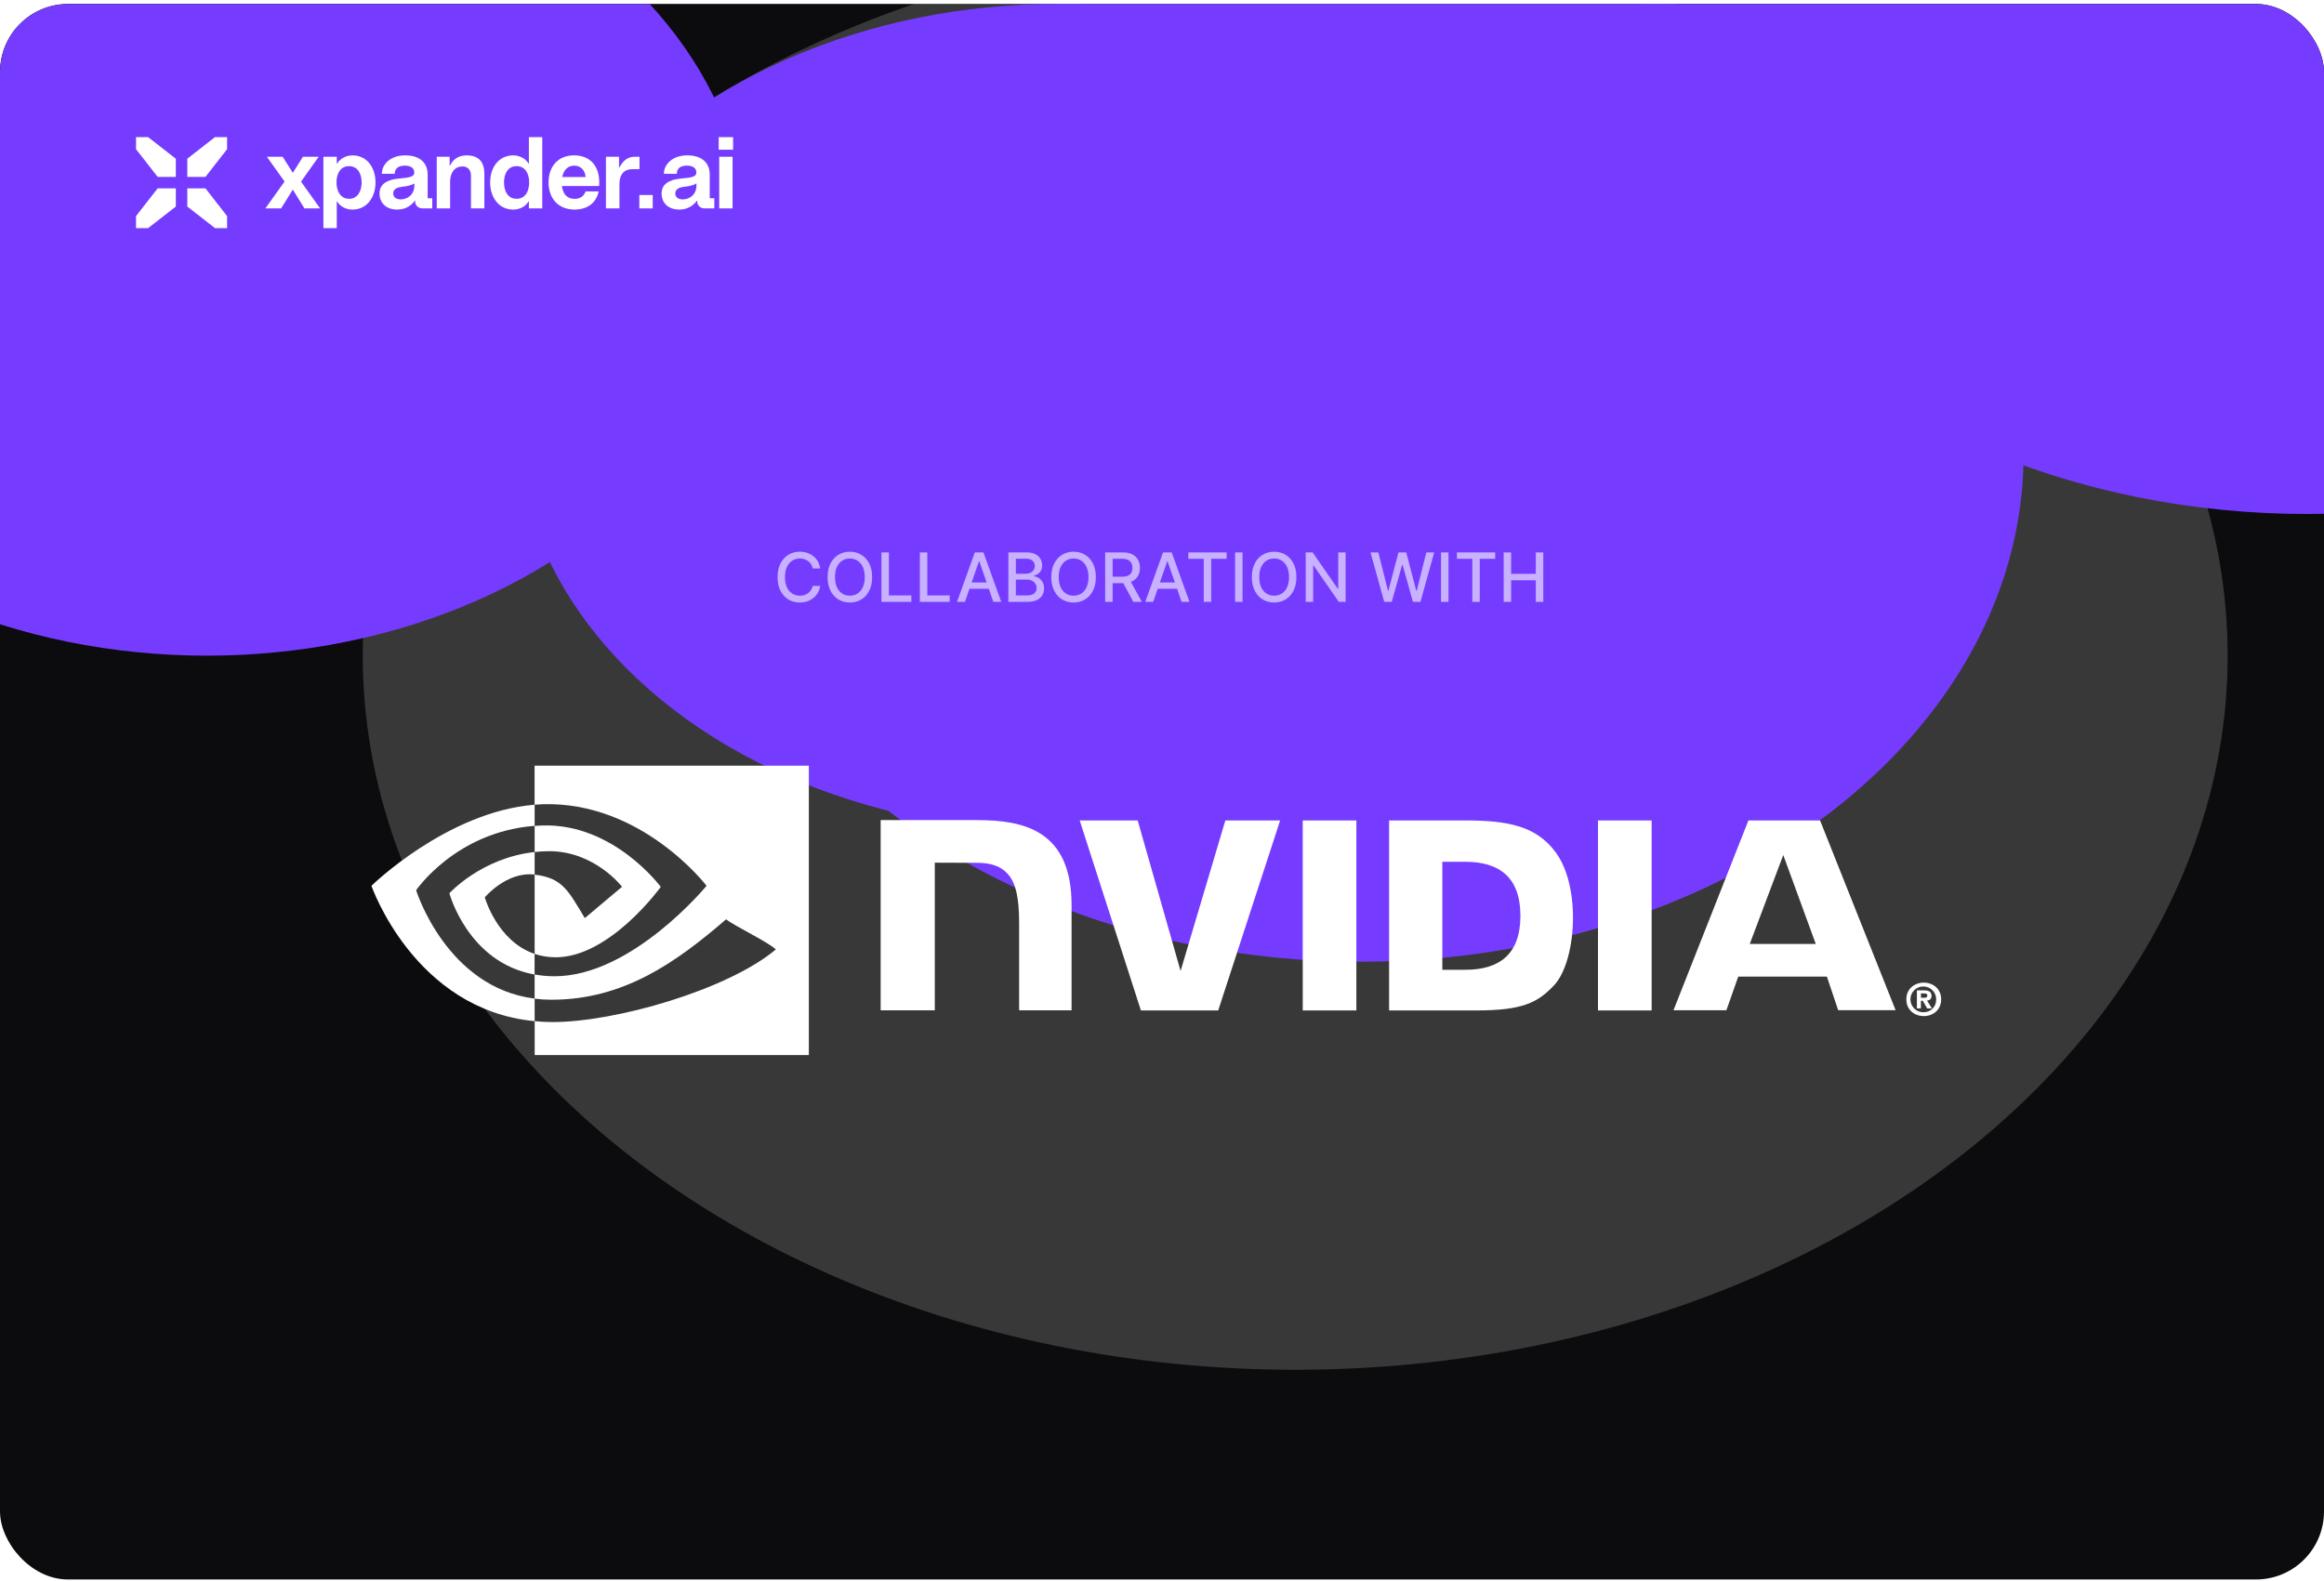 <?xml version="1.0" encoding="UTF-8"?> <svg xmlns="http://www.w3.org/2000/svg" width="410" height="279" viewBox="0 0 410 279" fill="none"><g clip-path="url(#clip0_557_13166)"><rect y="0.693" width="410" height="278" rx="12" fill="#0C0B0D"></rect><g opacity="0.2" filter="url(#filter0_f_557_13166)"><ellipse cx="228.5" cy="115.693" rx="164.5" ry="126" fill="#EBEBEB"></ellipse></g><g filter="url(#filter1_f_557_13166)"><ellipse cx="36.5" cy="42.693" rx="95.5" ry="73" fill="#753CFF"></ellipse></g><g filter="url(#filter2_f_557_13166)"><ellipse cx="186.5" cy="73.693" rx="95.5" ry="73" fill="#753CFF"></ellipse></g><g filter="url(#filter3_f_557_13166)"><ellipse cx="240" cy="80.193" rx="117" ry="89.5" fill="#753CFF"></ellipse></g><g filter="url(#filter4_f_557_13166)"><ellipse cx="407" cy="1.193" rx="117" ry="89.5" fill="#753CFF"></ellipse></g><g clip-path="url(#clip1_557_13166)"><path d="M338.893 176.052V175.287H339.385C339.652 175.287 340.019 175.307 340.019 175.634C340.019 175.961 339.831 176.052 339.513 176.052H338.893ZM338.893 176.589H339.223L339.985 177.927H340.82L339.967 176.535C340.076 176.54 340.185 176.523 340.286 176.483C340.387 176.443 340.478 176.382 340.553 176.303C340.629 176.225 340.686 176.131 340.722 176.028C340.757 175.925 340.771 175.816 340.76 175.708C340.76 174.981 340.257 174.745 339.408 174.745H338.177V177.924H338.885V176.583M342.462 176.333C342.462 174.466 341.01 173.381 339.394 173.381C337.777 173.381 336.316 174.463 336.316 176.333C336.316 178.203 337.765 179.288 339.394 179.288C341.022 179.288 342.462 178.2 342.462 176.333ZM341.576 176.333C341.588 176.627 341.541 176.921 341.437 177.196C341.333 177.472 341.174 177.723 340.97 177.936C340.767 178.148 340.522 178.317 340.251 178.432C339.98 178.548 339.688 178.607 339.394 178.606C338.941 178.622 338.493 178.503 338.108 178.263C337.724 178.023 337.42 177.674 337.235 177.26C337.051 176.846 336.994 176.386 337.073 175.94C337.151 175.494 337.362 175.081 337.676 174.755C337.991 174.429 338.397 174.205 338.84 174.111C339.283 174.017 339.745 174.058 340.165 174.228C340.585 174.398 340.944 174.69 341.197 175.066C341.45 175.442 341.585 175.885 341.584 176.339L341.576 176.333Z" fill="white"></path><path d="M229.827 144.764V178.291H239.291V144.764H229.827ZM155.365 144.707V178.268H164.915V152.217L172.362 152.242C174.814 152.242 176.507 152.83 177.686 154.089C179.184 155.686 179.795 158.257 179.795 162.962V178.268H189.046V159.726C189.052 146.491 180.602 144.707 172.362 144.707H155.365ZM245.065 144.764V178.291H260.408C268.588 178.291 271.256 176.93 274.145 173.881C276.185 171.739 277.504 167.04 277.504 161.902C277.504 157.192 276.387 152.989 274.441 150.373C270.954 145.667 265.891 144.764 258.35 144.764H245.065ZM254.441 152.06H258.51C264.414 152.06 268.232 154.711 268.232 161.59C268.232 168.469 264.419 171.114 258.524 171.114H254.455V152.052L254.441 152.06ZM216.177 144.764L208.279 171.324L200.709 144.764H190.481L201.278 178.291H214.916L225.84 144.764H216.18H216.177ZM281.916 178.291H291.383V144.764H281.916V178.291ZM308.459 144.764L295.236 178.257H304.57L306.661 172.324H322.302L324.291 178.243H334.423L321.097 144.764H308.459ZM314.605 150.873L320.339 166.562H308.69L314.605 150.873Z" fill="white"></path><path d="M94.32 150.338V145.723C94.769 145.692 95.221 145.667 95.681 145.652C108.296 145.255 116.573 156.492 116.573 156.492C116.573 156.492 107.634 168.911 98.051 168.911C96.783 168.917 95.523 168.715 94.32 168.314V154.327C99.233 154.921 100.219 157.089 103.171 161.998L109.74 156.472C109.74 156.472 104.946 150.187 96.866 150.187C96.011 150.191 95.158 150.242 94.309 150.338M94.309 135.103V141.99C94.76 141.953 95.215 141.925 95.67 141.908C113.212 141.317 124.651 156.296 124.651 156.296C124.651 156.296 111.524 172.258 97.846 172.258C96.663 172.259 95.482 172.155 94.317 171.948V176.21C95.291 176.336 96.273 176.4 97.255 176.401C109.981 176.401 119.187 169.903 128.1 162.209C129.578 163.391 135.627 166.269 136.871 167.53C128.396 174.634 108.649 180.342 97.451 180.342C96.371 180.342 95.334 180.276 94.326 180.18V186.163H142.696V135.1H94.32L94.309 135.103ZM94.309 168.314V171.951C82.549 169.849 79.281 157.614 79.281 157.614C79.281 157.614 84.932 151.363 94.32 150.338V154.315H94.303C89.376 153.733 85.529 158.336 85.529 158.336C85.529 158.336 87.691 166.07 94.32 168.312M73.414 157.083C73.414 157.083 80.389 146.789 94.32 145.718V141.99C78.883 143.229 65.529 156.296 65.529 156.296C65.529 156.296 73.096 178.174 94.32 180.177V176.199C78.747 174.247 73.414 157.083 73.414 157.083Z" fill="white"></path></g><path d="M144.707 100.304H143.378C143.327 100.02 143.232 99.77 143.092 99.554C142.953 99.338 142.783 99.154 142.581 99.004C142.379 98.853 142.153 98.74 141.903 98.663C141.656 98.586 141.393 98.548 141.115 98.548C140.612 98.548 140.162 98.674 139.764 98.927C139.369 99.18 139.057 99.551 138.827 100.039C138.599 100.528 138.486 101.125 138.486 101.829C138.486 102.539 138.599 103.139 138.827 103.628C139.057 104.116 139.371 104.485 139.768 104.735C140.166 104.985 140.614 105.11 141.111 105.11C141.386 105.11 141.648 105.074 141.895 105C142.145 104.923 142.371 104.811 142.572 104.663C142.774 104.515 142.945 104.335 143.084 104.122C143.226 103.906 143.324 103.659 143.378 103.38L144.707 103.385C144.636 103.814 144.499 104.208 144.294 104.569C144.092 104.927 143.832 105.237 143.514 105.498C143.199 105.757 142.838 105.957 142.432 106.099C142.026 106.241 141.582 106.312 141.102 106.312C140.347 106.312 139.673 106.133 139.082 105.775C138.491 105.414 138.026 104.899 137.685 104.228C137.347 103.558 137.178 102.758 137.178 101.829C137.178 100.897 137.348 100.098 137.689 99.43C138.03 98.76 138.496 98.245 139.087 97.888C139.678 97.527 140.349 97.346 141.102 97.346C141.565 97.346 141.997 97.413 142.398 97.547C142.801 97.677 143.163 97.87 143.484 98.126C143.805 98.379 144.071 98.689 144.281 99.055C144.491 99.419 144.634 99.835 144.707 100.304ZM153.864 101.829C153.864 102.761 153.694 103.562 153.353 104.233C153.012 104.9 152.544 105.414 151.951 105.775C151.36 106.133 150.688 106.312 149.935 106.312C149.179 106.312 148.505 106.133 147.911 105.775C147.32 105.414 146.854 104.899 146.513 104.228C146.172 103.558 146.002 102.758 146.002 101.829C146.002 100.897 146.172 100.098 146.513 99.43C146.854 98.76 147.32 98.245 147.911 97.888C148.505 97.527 149.179 97.346 149.935 97.346C150.688 97.346 151.36 97.527 151.951 97.888C152.544 98.245 153.012 98.76 153.353 99.43C153.694 100.098 153.864 100.897 153.864 101.829ZM152.56 101.829C152.56 101.119 152.445 100.521 152.215 100.035C151.988 99.547 151.675 99.177 151.277 98.927C150.882 98.674 150.435 98.548 149.935 98.548C149.432 98.548 148.983 98.674 148.588 98.927C148.194 99.177 147.881 99.547 147.651 100.035C147.424 100.521 147.31 101.119 147.31 101.829C147.31 102.539 147.424 103.139 147.651 103.628C147.881 104.113 148.194 104.483 148.588 104.735C148.983 104.985 149.432 105.11 149.935 105.11C150.435 105.11 150.882 104.985 151.277 104.735C151.675 104.483 151.988 104.113 152.215 103.628C152.445 103.139 152.56 102.539 152.56 101.829ZM155.506 106.193V97.466H156.822V105.059H160.777V106.193H155.506ZM162.279 106.193V97.466H163.596V105.059H167.55V106.193H162.279ZM170.235 106.193H168.837L171.978 97.466H173.499L176.64 106.193H175.242L172.775 99.051H172.707L170.235 106.193ZM170.469 102.775H175.004V103.883H170.469V102.775ZM177.9 106.193V97.466H181.096C181.716 97.466 182.228 97.568 182.635 97.772C183.041 97.974 183.345 98.248 183.547 98.595C183.748 98.939 183.849 99.326 183.849 99.758C183.849 100.122 183.782 100.429 183.649 100.679C183.515 100.926 183.336 101.125 183.112 101.275C182.89 101.423 182.646 101.531 182.379 101.599V101.684C182.669 101.699 182.951 101.792 183.227 101.966C183.505 102.136 183.735 102.379 183.917 102.694C184.099 103.01 184.19 103.393 184.19 103.845C184.19 104.291 184.085 104.691 183.875 105.047C183.667 105.399 183.346 105.679 182.912 105.886C182.477 106.091 181.922 106.193 181.245 106.193H177.9ZM179.217 105.064H181.118C181.748 105.064 182.2 104.941 182.473 104.697C182.745 104.453 182.882 104.147 182.882 103.781C182.882 103.505 182.812 103.253 182.673 103.022C182.534 102.792 182.335 102.609 182.076 102.473C181.821 102.336 181.517 102.268 181.164 102.268H179.217V105.064ZM179.217 101.241H180.981C181.277 101.241 181.542 101.184 181.778 101.071C182.017 100.957 182.206 100.798 182.345 100.593C182.487 100.386 182.558 100.142 182.558 99.861C182.558 99.5 182.431 99.197 182.179 98.953C181.926 98.709 181.538 98.586 181.015 98.586H179.217V101.241ZM193.333 101.829C193.333 102.761 193.162 103.562 192.821 104.233C192.48 104.9 192.013 105.414 191.419 105.775C190.828 106.133 190.157 106.312 189.404 106.312C188.648 106.312 187.973 106.133 187.38 105.775C186.789 105.414 186.323 104.899 185.982 104.228C185.641 103.558 185.471 102.758 185.471 101.829C185.471 100.897 185.641 100.098 185.982 99.43C186.323 98.76 186.789 98.245 187.38 97.888C187.973 97.527 188.648 97.346 189.404 97.346C190.157 97.346 190.828 97.527 191.419 97.888C192.013 98.245 192.48 98.76 192.821 99.43C193.162 100.098 193.333 100.897 193.333 101.829ZM192.029 101.829C192.029 101.119 191.914 100.521 191.684 100.035C191.456 99.547 191.144 99.177 190.746 98.927C190.351 98.674 189.904 98.548 189.404 98.548C188.901 98.548 188.452 98.674 188.057 98.927C187.662 99.177 187.35 99.547 187.12 100.035C186.892 100.521 186.779 101.119 186.779 101.829C186.779 102.539 186.892 103.139 187.12 103.628C187.35 104.113 187.662 104.483 188.057 104.735C188.452 104.985 188.901 105.11 189.404 105.11C189.904 105.11 190.351 104.985 190.746 104.735C191.144 104.483 191.456 104.113 191.684 103.628C191.914 103.139 192.029 102.539 192.029 101.829ZM194.974 106.193V97.466H198.085C198.761 97.466 199.322 97.582 199.768 97.815C200.217 98.048 200.553 98.37 200.774 98.782C200.996 99.192 201.107 99.665 201.107 100.201C201.107 100.735 200.994 101.206 200.77 101.612C200.548 102.015 200.213 102.329 199.764 102.554C199.318 102.778 198.757 102.89 198.081 102.89H195.724V101.757H197.962C198.388 101.757 198.734 101.696 199.001 101.574C199.271 101.451 199.469 101.274 199.594 101.041C199.719 100.808 199.781 100.528 199.781 100.201C199.781 99.872 199.717 99.586 199.589 99.345C199.464 99.103 199.267 98.919 198.997 98.791C198.73 98.66 198.379 98.595 197.945 98.595H196.291V106.193H194.974ZM199.283 102.255L201.439 106.193H199.939L197.825 102.255H199.283ZM203.446 106.193H202.048L205.189 97.466H206.71L209.851 106.193H208.453L205.986 99.051H205.918L203.446 106.193ZM203.68 102.775H208.214V103.883H203.68V102.775ZM209.65 98.599V97.466H216.404V98.599H213.681V106.193H212.368V98.599H209.65ZM219.213 97.466V106.193H217.896V97.466H219.213ZM228.712 101.829C228.712 102.761 228.541 103.562 228.2 104.233C227.859 104.9 227.392 105.414 226.798 105.775C226.207 106.133 225.536 106.312 224.783 106.312C224.027 106.312 223.352 106.133 222.759 105.775C222.168 105.414 221.702 104.899 221.361 104.228C221.02 103.558 220.849 102.758 220.849 101.829C220.849 100.897 221.02 100.098 221.361 99.43C221.702 98.76 222.168 98.245 222.759 97.888C223.352 97.527 224.027 97.346 224.783 97.346C225.536 97.346 226.207 97.527 226.798 97.888C227.392 98.245 227.859 98.76 228.2 99.43C228.541 100.098 228.712 100.897 228.712 101.829ZM227.408 101.829C227.408 101.119 227.293 100.521 227.062 100.035C226.835 99.547 226.523 99.177 226.125 98.927C225.73 98.674 225.283 98.548 224.783 98.548C224.28 98.548 223.831 98.674 223.436 98.927C223.041 99.177 222.729 99.547 222.499 100.035C222.271 100.521 222.158 101.119 222.158 101.829C222.158 102.539 222.271 103.139 222.499 103.628C222.729 104.113 223.041 104.483 223.436 104.735C223.831 104.985 224.28 105.11 224.783 105.11C225.283 105.11 225.73 104.985 226.125 104.735C226.523 104.483 226.835 104.113 227.062 103.628C227.293 103.139 227.408 102.539 227.408 101.829ZM237.397 97.466V106.193H236.187L231.751 99.792H231.67V106.193H230.353V97.466H231.572L236.012 103.875H236.093V97.466H237.397ZM244.203 106.193L241.782 97.466H243.167L244.868 104.224H244.949L246.717 97.466H248.089L249.858 104.228H249.939L251.635 97.466H253.024L250.599 106.193H249.274L247.437 99.656H247.369L245.532 106.193H244.203ZM255.541 97.466V106.193H254.224V97.466H255.541ZM257.028 98.599V97.466H263.783V98.599H261.06V106.193H259.747V98.599H257.028ZM265.275 106.193V97.466H266.592V101.258H270.943V97.466H272.264V106.193H270.943V102.387H266.592V106.193H265.275Z" fill="white" fill-opacity="0.6"></path><g clip-path="url(#clip2_557_13166)"><path d="M129.242 27.661H126.882V36.765H129.242V27.661Z" fill="white"></path><path d="M129.333 24.193H126.796V26.412H129.333V24.193Z" fill="white"></path><path d="M125.212 30.848C125.212 28.416 123.465 27.413 121.23 27.413C118.731 27.413 117.127 28.928 117.127 30.671H119.4C119.435 29.613 120.14 29.226 121.232 29.226C122.201 29.226 122.852 29.648 122.852 30.442C122.852 31.147 122.164 31.34 120.191 31.5C118.007 31.675 116.721 32.519 116.721 34.123C116.721 35.903 117.991 36.976 119.837 36.977C121.123 36.977 122.196 36.43 122.954 35.409H123.008V35.568C123.008 36.254 123.572 36.765 124.259 36.765H126.021V34.987H125.211V30.849L125.212 30.848ZM122.869 32.734C122.869 34.389 121.601 35.182 120.456 35.182C119.7 35.182 119.135 34.814 119.135 34.144C119.135 33.474 119.646 33.086 120.669 32.963C121.53 32.858 122.358 32.734 122.869 32.347V32.734Z" fill="white"></path><path d="M115.151 34.408H112.791V36.767H115.151V34.408Z" fill="white"></path><path d="M112.82 27.661H111.903C110.794 27.661 109.879 28.347 109.28 29.563H109.209V27.661H106.901V36.765H109.279V32.434C109.279 30.709 110.177 29.846 111.568 29.846H112.82V27.661H112.82Z" fill="white"></path><path d="M101.266 27.413C98.415 27.413 96.776 29.419 96.776 32.185C96.776 34.951 98.431 36.977 101.39 36.977V36.974C103.501 36.974 105.175 35.9 105.617 33.77H103.308C103.026 34.599 102.34 35.091 101.388 35.091C100.085 35.091 99.308 34.281 99.133 32.82H105.703C105.722 32.661 105.722 32.29 105.722 32.185C105.722 29.296 104.119 27.413 101.267 27.413H101.266ZM99.188 31.236C99.436 29.949 100.23 29.229 101.285 29.229C102.339 29.229 103.168 29.88 103.326 31.236H99.188Z" fill="white"></path><path d="M93.306 28.874H93.252C92.636 27.835 91.49 27.413 90.556 27.413C87.95 27.413 86.47 29.595 86.47 32.186C86.47 34.777 87.95 36.977 90.556 36.977V36.98C91.49 36.98 92.636 36.574 93.252 35.535H93.306V36.767H95.665V24.193H93.306V28.874ZM91.137 35.078C89.569 35.078 88.918 33.684 88.918 32.189C88.918 30.693 89.569 29.318 91.137 29.318C92.705 29.318 93.357 30.69 93.357 32.189C93.357 33.688 92.706 35.078 91.137 35.078Z" fill="white"></path><path d="M82.316 27.416C81.029 27.416 80.01 27.962 79.375 29.229H79.322V27.661H77.051V36.767H79.41V32.01C79.41 30.55 80.15 29.368 81.595 29.368C82.579 29.368 83.091 30.038 83.091 31.006V36.766H85.45V30.673C85.45 28.755 84.622 27.415 82.316 27.415L82.316 27.416Z" fill="white"></path><path d="M75.45 30.848C75.45 28.416 73.704 27.413 71.468 27.413C68.969 27.413 67.365 28.928 67.365 30.671H69.636C69.671 29.613 70.375 29.226 71.468 29.226C72.436 29.226 73.088 29.648 73.088 30.442C73.088 31.147 72.399 31.34 70.427 31.5C68.243 31.675 66.957 32.519 66.957 34.123C66.957 35.904 68.227 36.977 70.075 36.977C71.361 36.977 72.437 36.431 73.193 35.409H73.246V35.568C73.246 36.254 73.811 36.765 74.497 36.765H76.259V34.987H75.449V30.849L75.45 30.848ZM73.104 32.734C73.104 34.389 71.835 35.182 70.691 35.182C69.934 35.182 69.37 34.814 69.37 34.144H69.373C69.373 33.455 69.881 33.086 70.904 32.963C71.765 32.858 72.593 32.734 73.105 32.347V32.734H73.104Z" fill="white"></path><path d="M62.179 27.416C61.229 27.416 60.084 27.838 59.468 28.877H59.414V27.661H57.055V40.254H59.414V35.535H59.468C60.084 36.573 61.227 36.98 62.179 36.98C64.767 36.98 66.247 34.76 66.247 32.188C66.247 29.615 64.767 27.415 62.179 27.415V27.416ZM61.582 35.078C60.033 35.078 59.363 33.668 59.363 32.188C59.363 30.709 60.014 29.318 61.582 29.318C63.15 29.318 63.801 30.709 63.801 32.188C63.801 33.668 63.131 35.078 61.582 35.078Z" fill="white"></path><path d="M56.223 27.661H53.441L51.663 30.497L49.866 27.661H47.084L50.202 32.03L46.822 36.764H49.6L51.661 33.453L53.702 36.764H56.468L53.105 32.046L56.223 27.661Z" fill="white"></path><path d="M31.019 31.211V28.006L26.127 24.193H24V26.32L27.813 31.211H31.019Z" fill="white"></path><path d="M37.933 24.193L33.042 28.006V31.211H36.248L40.061 26.32V24.193H37.933Z" fill="white"></path><path d="M33.042 33.235V36.441L37.933 40.254H40.061V38.126L36.248 33.235H33.042Z" fill="white"></path><path d="M24 38.126V40.254H26.127L31.019 36.441V33.235H27.813L24 38.126Z" fill="white"></path></g></g><defs><filter id="filter0_f_557_13166" x="-16" y="-90.307" width="489" height="412" filterUnits="userSpaceOnUse" color-interpolation-filters="sRGB"><feFlood flood-opacity="0" result="BackgroundImageFix"></feFlood><feBlend mode="normal" in="SourceGraphic" in2="BackgroundImageFix" result="shape"></feBlend><feGaussianBlur stdDeviation="40" result="effect1_foregroundBlur_557_13166"></feGaussianBlur></filter><filter id="filter1_f_557_13166" x="-179" y="-150.307" width="431" height="386" filterUnits="userSpaceOnUse" color-interpolation-filters="sRGB"><feFlood flood-opacity="0" result="BackgroundImageFix"></feFlood><feBlend mode="normal" in="SourceGraphic" in2="BackgroundImageFix" result="shape"></feBlend><feGaussianBlur stdDeviation="60" result="effect1_foregroundBlur_557_13166"></feGaussianBlur></filter><filter id="filter2_f_557_13166" x="-29" y="-119.307" width="431" height="386" filterUnits="userSpaceOnUse" color-interpolation-filters="sRGB"><feFlood flood-opacity="0" result="BackgroundImageFix"></feFlood><feBlend mode="normal" in="SourceGraphic" in2="BackgroundImageFix" result="shape"></feBlend><feGaussianBlur stdDeviation="60" result="effect1_foregroundBlur_557_13166"></feGaussianBlur></filter><filter id="filter3_f_557_13166" x="-77" y="-209.307" width="634" height="579" filterUnits="userSpaceOnUse" color-interpolation-filters="sRGB"><feFlood flood-opacity="0" result="BackgroundImageFix"></feFlood><feBlend mode="normal" in="SourceGraphic" in2="BackgroundImageFix" result="shape"></feBlend><feGaussianBlur stdDeviation="100" result="effect1_foregroundBlur_557_13166"></feGaussianBlur></filter><filter id="filter4_f_557_13166" x="170" y="-208.307" width="474" height="419" filterUnits="userSpaceOnUse" color-interpolation-filters="sRGB"><feFlood flood-opacity="0" result="BackgroundImageFix"></feFlood><feBlend mode="normal" in="SourceGraphic" in2="BackgroundImageFix" result="shape"></feBlend><feGaussianBlur stdDeviation="60" result="effect1_foregroundBlur_557_13166"></feGaussianBlur></filter><clipPath id="clip0_557_13166"><rect y="0.693" width="410" height="278" rx="12" fill="white"></rect></clipPath><clipPath id="clip1_557_13166"><rect width="276.94" height="51.061" fill="white" transform="translate(65.529 135.1)"></rect></clipPath><clipPath id="clip2_557_13166"><rect width="105.334" height="16.061" fill="white" transform="translate(24 24.193)"></rect></clipPath></defs></svg> 
